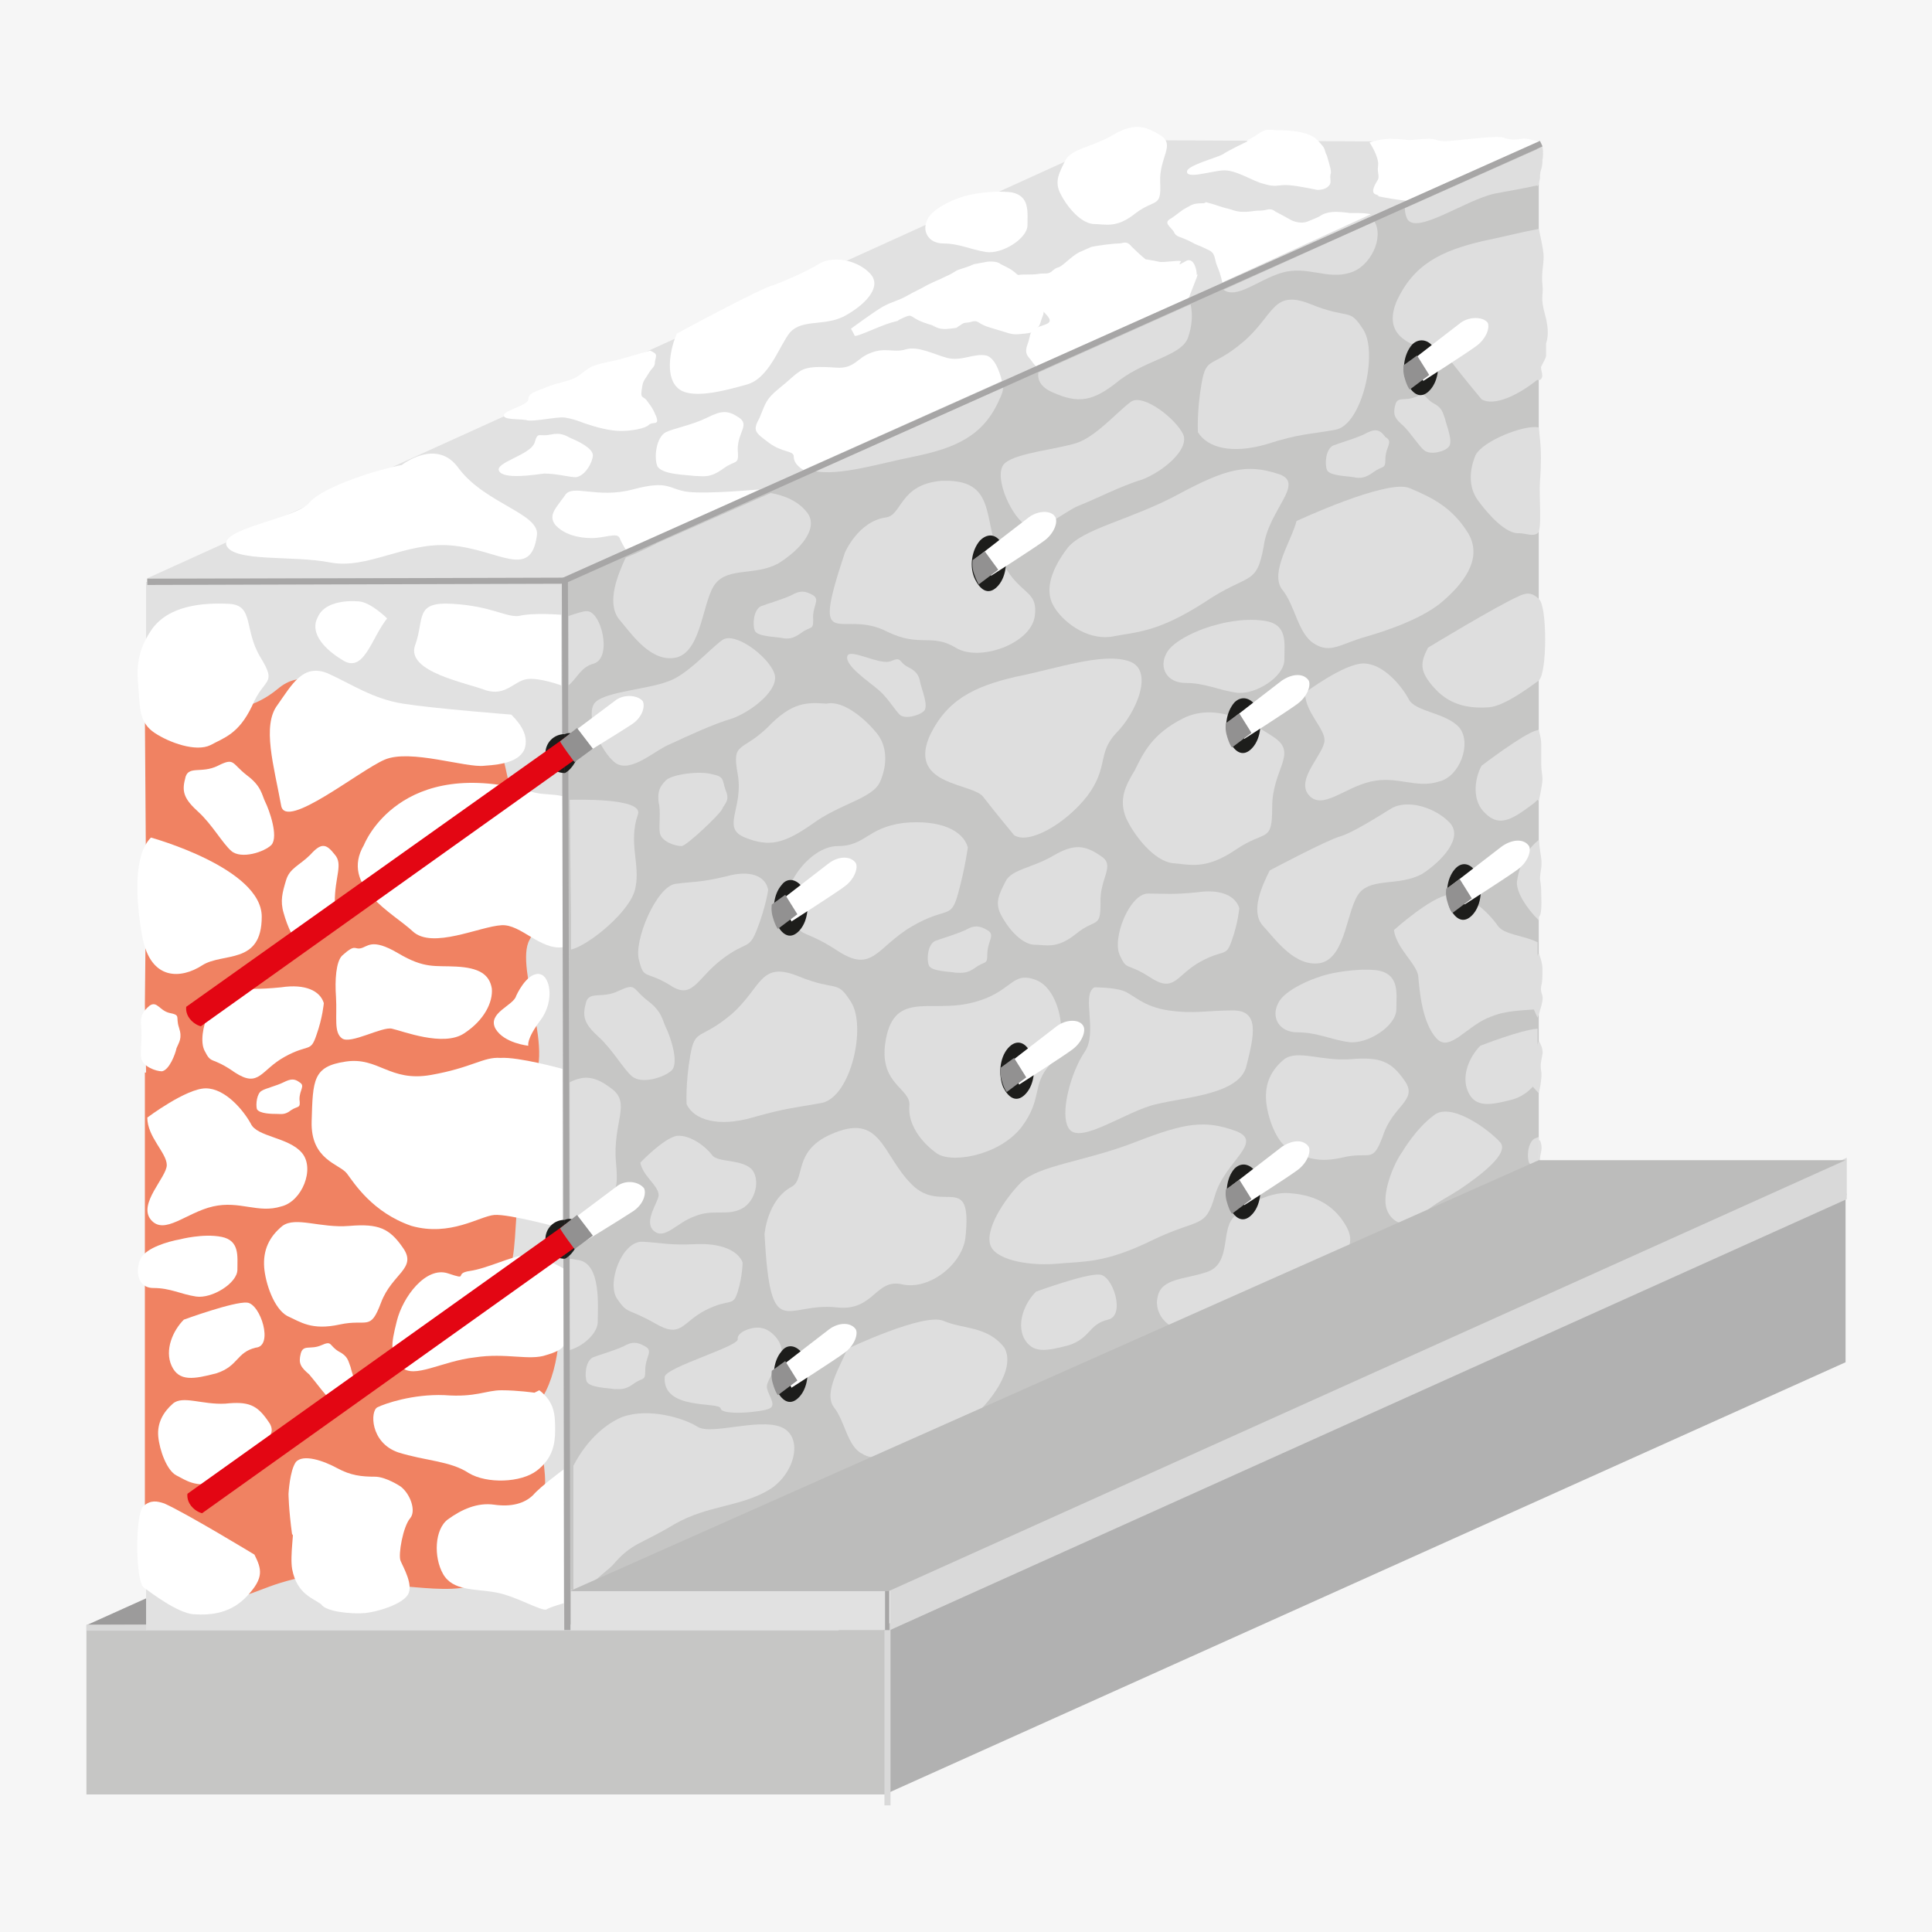 <?xml version="1.0" encoding="utf-8"?>
<!-- Generator: Adobe Illustrator 21.1.0, SVG Export Plug-In . SVG Version: 6.00 Build 0)  -->
<svg version="1.1" xmlns="http://www.w3.org/2000/svg" xmlns:xlink="http://www.w3.org/1999/xlink" x="0px" y="0px"
	 viewBox="0 0 158.7 158.7" style="enable-background:new 0 0 158.7 158.7;" xml:space="preserve">
<style type="text/css">
	.st0{fill:#F6F6F6;}
	.st1{fill:#9C9B9B;}
	.st2{fill:#E1E1E1;}
	.st3{fill:#C6C6C5;}
	.st4{fill:#B1B1B1;}
	.st5{fill:none;}
	.st6{fill:none;stroke:#D9D9D9;stroke-width:0.5;stroke-miterlimit:10;}
	.st7{fill:none;stroke:#C6C6C5;stroke-width:0.5;stroke-miterlimit:10;}
	.st8{fill:#F08262;}
	.st9{fill:#DEDEDE;}
	.st10{fill:#FFFFFF;}
	.st11{fill:none;stroke:#A7A6A6;stroke-width:0.5;stroke-miterlimit:10;}
	.st12{fill:none;stroke:#A7A6A6;stroke-width:0.501;stroke-miterlimit:10;}
	.st13{fill:#D9D9D9;}
	.st14{fill:#BCBCBB;}
	.st15{fill:#1D1D1B;}
	.st16{fill:#929191;}
	.st17{fill:#E30613;}
</style>
<g id="Ebene_2">
	<g id="HG">
		<polygon class="st0" points="158.7,158.7 0,158.7 0,0 158.7,0 		"/>
	</g>
</g>
<g id="Ebene_1">
	<g id="grundmauer">
		<path class="st1" d="M7.1,133.5c0,0,26-0.1,26.1-0.1l65.4-29.3l13.4-6.5H86.8L7.1,133.5z"/>
		<polygon class="st2" points="126.6,11.7 91.4,11.5 12.1,47.5 46.4,47.5 		"/>
		<path class="st3" d="M46.4,47.5H12.1v87h34.6l79.7-35.8V11.9L46.4,47.5z"/>
		<rect x="7.1" y="133.5" class="st3" width="65.8" height="13.9"/>
		<polygon class="st4" points="72.9,133.5 151.6,98 151.6,111.9 72.9,147.3 		"/>
		<line class="st5" x1="46.6" y1="133.4" x2="12.1" y2="133.5"/>
		<line class="st6" x1="72.9" y1="133.5" x2="72.9" y2="148.3"/>
		<line class="st7" x1="72.9" y1="133.7" x2="151.6" y2="97.9"/>
		<line class="st6" x1="68.9" y1="133.7" x2="7.1" y2="133.7"/>
		<line class="st5" x1="46.6" y1="133.4" x2="126.4" y2="97.7"/>
		<rect x="12" y="47.8" class="st2" width="34.6" height="86.1"/>
	</g>
	<g id="Ebene_8">
		<path class="st8" d="M44.6,114.7c1.4-2.3,1.9-7.1,0.5-9.4c-1-1.6-2.1-1.2-3-1.9c0.4-2.2,0.1-4.8,1-6.4c1.3-2.3,1.4-5.4,0.1-7.8
			c0.1,0,0.2-0.1,0.2-0.1c2.5-2-1.2-9.6,0.1-11.9c1.3-2.3,1.4-5.6,0-7.9c-1.4-2.3-1.7-5.6-2.5-8.3c-0.7-2.8-3.5-0.4-7.4-0.4
			s-7-7.2-10.8-4c-3.9,3.2-7.1,0.5-10.9,2.1L12,72.7l-0.1,9.8l0.1,5.6h-0.1v20.2v16.2c0,0,0.8,0,1.8,0l1.1,4c0,0,2.5,1.5,3.9,2.3
			c1.4,0.8,2.2-0.3,5.5-1.1c3.3-0.8,4.8,2.6,5.8,1.1c1.1-1.5,6.8,0.7,9.7-0.9c2.9-1.5,1.5-3.5,4-5.5C46.3,122.6,43.2,117,44.6,114.7
			z"/>
	</g>
	<g id="Mauerart">
		<path class="st9" d="M83.9,92.6c1.8-2.4,0.8-3.5,2.4-5.2c1.6-1.6,0.9-6.1-1.2-6.9c-2.1-0.8-1.9,1.1-5.4,1.9
			c-3.4,0.8-6.4-1.1-7,3.4c-0.4,3.3,2.1,3.6,2,5c-0.2,2.3,2.2,3.9,2.2,3.9C78,95.6,82,95,83.9,92.6z"/>
		<path class="st9" d="M77.3,39.5c-3.4,0.3-3.2,2.8-4.5,3c-2.3,0.3-3.4,2.9-3.4,2.9c-2.9,8.7-0.3,4.5,3.5,6.5
			c2.7,1.3,3.6,0.1,5.6,1.3c1.9,1.2,6.2-0.3,6.5-2.6c0.3-2.3-1.4-1.6-2.9-4.9C80.7,42.6,81.9,39.3,77.3,39.5z"/>
		<path class="st9" d="M68.8,107.4c3,0.3,3.1-2.4,5.3-1.9c2.2,0.5,4.9-1.6,5.2-3.8c0.6-5.6-1.9-1.9-4.4-4.4s-2.5-6-6.7-4.1
			c-3.1,1.4-2,3.7-3.2,4.3c-2,1.1-2.2,3.9-2.2,3.9C63.3,110.5,64.5,106.9,68.8,107.4z"/>
		<path class="st9" d="M124.6,72.5c0,0.8,0.7,2,1.8,3.1V69C124.8,70.2,124.6,72.5,124.6,72.5z"/>
		<path class="st9" d="M92.7,54.3c-2.2-0.7-5.8,0.6-9.3,1.3c-3.4,0.8-5.7,1.9-7.1,5c-1.6,4,3.7,3.7,4.5,4.9c1,1.3,2.5,3.1,2.5,3.1
			c1.2,0.8,4.2-0.9,6-3.2c1.8-2.4,0.8-3.5,2.4-5.2C93.3,58.6,94.9,55,92.7,54.3z"/>
		<path class="st9" d="M121.8,19.8c-3.4,0.8-5.7,1.9-7.1,5c-1.6,4,3.7,3.7,4.5,4.9c1,1.3,2.5,3.1,2.5,3.1c1,0.6,3-0.3,4.7-1.7V18.8
			C124.8,19.1,123.3,19.5,121.8,19.8z"/>
		<path class="st9" d="M75.1,37.5c3.4-0.7,5.7-1.7,7-4.7c0.2-0.4,0.3-0.7,0.3-1l-15.5,6.9C69,39.1,72.1,38.1,75.1,37.5z"/>
		<path class="st9" d="M74.9,76.1c2.9-1.7,3.2-0.5,3.8-2.7s0.8-3.8,0.8-3.8c-0.4-1.4-2.3-2.3-5.3-2c-3,0.4-3.1,1.9-5.4,1.9
			c-2.3,0-5,3.6-4,5.7c1.1,2,1.1,1,4,2.9S72,77.8,74.9,76.1z"/>
		<path class="st9" d="M94.5,80.3c2,1.3,2.1-0.2,4.1-1.3c2-1.1,2.1-0.3,2.6-1.8c0.5-1.4,0.6-2.6,0.6-2.6c-0.3-1-1.5-1.6-3.5-1.3
			c-2,0.2-2.5,0.1-4,0.1s-3,3.7-2.3,5.1C92.6,79.8,92.5,79,94.5,80.3z"/>
		<path class="st10" d="M19.3,88.1c2,1.3,2.1-0.2,4.1-1.3c2-1.1,2.1-0.3,2.6-1.8c0.5-1.4,0.6-2.6,0.6-2.6c-0.3-1-1.5-1.6-3.5-1.3
			c-2,0.2-2.5,0.1-4,0.1c-1.5,0-3,3.7-2.3,5.1C17.4,87.5,17.3,86.7,19.3,88.1z"/>
		<path class="st9" d="M58,107.6c2-1,2.2-0.2,2.6-1.5c0.4-1.3,0.4-2.4,0.4-2.4c-0.4-1-1.8-1.6-3.9-1.5c-2.1,0.1-2.6-0.1-4.3-0.2
			s-3,3.4-2.1,4.7c0.9,1.3,0.8,0.7,3.1,2C56,110,56,108.6,58,107.6z"/>
		<path class="st9" d="M55,80.9c1.9,1.3,2.2-0.5,4.3-2.1c2.1-1.6,2.2-0.7,2.9-2.5c0.7-1.8,0.9-3.2,0.9-3.2c-0.2-1.1-1.4-1.7-3.5-1.1
			c-2.1,0.5-2.6,0.4-4.1,0.6c-1.6,0.2-3.5,4.8-3,6.3C52.9,80.5,53,79.7,55,80.9z"/>
		<path class="st9" d="M69.9,82.3c-1.2-1.9-1.1-0.8-4.3-2.1c-3.2-1.3-3,0.9-5.5,3.1c-2.6,2.2-3,1.1-3.4,3.4c-0.4,2.3-0.3,4-0.3,4
			c0.6,1.3,2.6,1.9,5.4,1.1s3.5-0.8,5.7-1.2C69.9,90.1,71.2,84.3,69.9,82.3z"/>
		<path class="st9" d="M104,36.5c2.8-0.9,3.5-0.8,5.7-1.2c2.2-0.4,3.5-6.3,2.3-8.2s-1.1-0.8-4.3-2.1c-3.2-1.3-3,0.9-5.6,3.1
			c-2.6,2.2-3,1.1-3.4,3.4c-0.4,2.3-0.3,4-0.3,4C99.2,36.8,101.2,37.3,104,36.5z"/>
		<path class="st9" d="M63,59.8c-2.1,2-2.9,1.1-2.4,3.8c0.5,2.8-1.4,4.4,0.6,5.2c2,0.8,3.2,0.5,5.5-1.1c2.3-1.7,5-2.1,5.6-3.5
			c0.6-1.4,0.6-2.9-0.3-4c-0.9-1.1-2.7-2.7-4.1-2.4C66.3,57.7,65.1,57.6,63,59.8z"/>
		<path class="st9" d="M126.3,35.1c-1.1-0.2-4.5,1.1-5.1,2.3c-0.5,1.2-0.6,2.6,0.2,3.7c0.8,1.1,2.3,2.8,3.4,2.7c0.5,0,1.1,0.3,1.5,0
			c0.4-0.3,0.1-3,0.2-4.3c0.1-1.2,0.1-2.6,0-3.4C126.4,35,126.4,35.1,126.3,35.1z"/>
		<path class="st9" d="M115.4,88.8c-1.1-1.6-2-2-4.4-1.8s-4.4-0.8-5.5,0c-1.1,0.9-1.6,2-1.5,3.4c0.1,1.3,0.8,3.4,1.9,4
			c1.1,0.5,2,1.2,4.3,0.7c2.4-0.6,2.5,0.6,3.4-1.8C114.4,90.8,116.5,90.4,115.4,88.8z"/>
		<path class="st10" d="M22,116.7c-0.9-1.3-1.6-1.6-3.5-1.4c-1.9,0.1-3.5-0.7-4.3,0c-0.8,0.7-1.3,1.6-1.2,2.7
			c0.1,1.1,0.7,2.8,1.5,3.2s1.5,1,3.4,0.6s1.9,0.5,2.7-1.4C21.4,118.3,23,118,22,116.7z"/>
		<path class="st10" d="M33.1,102.5c-1.1-1.6-2-2-4.4-1.8s-4.4-0.8-5.5,0c-1.1,0.9-1.6,2-1.5,3.4c0.1,1.3,0.8,3.4,1.9,4
			c1.1,0.5,2,1.2,4.3,0.7s2.5,0.6,3.4-1.8C32.2,104.6,34.3,104.2,33.1,102.5z"/>
		<path class="st9" d="M86.4,32.2c2.2,1,3.4,0.8,5.6-1c2.3-1.7,5.1-2,5.6-3.5c0.3-0.9,0.4-1.8,0.2-2.7l-12.5,5.6
			C85.2,31.2,85.5,31.8,86.4,32.2z"/>
		<path class="st9" d="M104.9,38.9c-2.5-0.8-4.2-0.4-8.1,1.7c-3.9,2.1-7.8,2.8-9.1,4.4c-1.3,1.7-1.9,3.4-1.2,4.7
			c0.7,1.3,2.7,2.9,4.8,2.6c2-0.4,3.7-0.3,7.6-2.8c3.7-2.5,4.3-1.3,4.9-4.6C104.2,41.8,107.4,39.6,104.9,38.9z"/>
		<path class="st9" d="M99.8,98.2c0.8-2.8,4.1-4.4,1.7-5.3c-2.5-0.9-4.1-0.7-8.2,0.9c-4.1,1.6-7.9,1.9-9.4,3.3
			c-1.4,1.4-3.1,4-2.5,5.3c0.6,1.2,3.4,1.6,5.5,1.4c2.1-0.2,3.8,0,7.7-1.9C98.5,100,99,101,99.8,98.2z"/>
		<path class="st9" d="M104.5,66.3c0-3.1,2.1-4.4,0.2-5.7c-1.9-1.3-4.9-2.9-7.5-1.6s-3.3,2.9-4,4.3c-0.8,1.3-1.3,2.4-0.7,3.9
			c0.7,1.5,2.3,3.5,3.8,3.7c1.4,0.1,2.7,0.6,5.2-1.1S104.5,69.3,104.5,66.3z"/>
		<path class="st9" d="M81.1,76.4c-0.7-0.4-1.1-0.4-1.8,0c-0.9,0.4-2,0.7-2.5,0.9c-0.6,0.3-0.7,1.5-0.5,2c0.2,0.5,1.7,0.5,2.2,0.6
			c0.5,0,0.9,0.1,1.6-0.4c0.8-0.6,1-0.2,1-1.1C81.1,77.3,81.8,76.8,81.1,76.4z"/>
		<path class="st10" d="M60.7,34.3c-0.9-0.6-1.4-0.6-2.6,0s-2.8,0.9-3.4,1.2c-0.8,0.4-1,2.1-0.7,2.8c0.4,0.7,2.4,0.7,3.1,0.8
			c0.7,0,1.2,0.2,2.3-0.6c1.1-0.8,1.3-0.2,1.2-1.6C60.6,35.5,61.6,34.9,60.7,34.3z"/>
		<path class="st10" d="M12.3,82.6c-0.6,0.5-0.8,0.9-0.7,1.7c0.1,1-0.1,2.1,0,2.6c0.1,0.7,1.2,1.1,1.7,1.1c0.6-0.1,1.1-1.4,1.2-1.9
			c0.2-0.5,0.5-0.8,0.2-1.7c-0.3-0.9,0.2-1-0.8-1.2C13.1,83,12.9,82.2,12.3,82.6z"/>
		<path class="st9" d="M53,110.6c-0.7-0.4-1.1-0.4-1.8,0c-0.9,0.4-2,0.7-2.5,0.9c-0.6,0.3-0.7,1.5-0.5,2c0.3,0.5,1.7,0.5,2.2,0.6
			c0.5,0,0.9,0.1,1.6-0.4c0.8-0.6,1-0.2,1-1.1C53,111.4,53.7,111,53,110.6z"/>
		<path class="st9" d="M112,35.7c-0.9,0.4-2,0.7-2.5,0.9c-0.6,0.3-0.7,1.5-0.5,2c0.2,0.5,1.7,0.5,2.2,0.6c0.5,0.1,0.9,0.1,1.6-0.4
			c0.8-0.6,1-0.2,1-1.1c0-1,0.7-1.4,0-1.8C113.3,35.2,112.9,35.2,112,35.7z"/>
		<path class="st10" d="M23.3,88.9c-0.6,0.3-1.5,0.5-1.8,0.7c-0.4,0.2-0.5,1.1-0.4,1.5c0.2,0.4,1.3,0.4,1.6,0.4
			c0.4,0,0.7,0.1,1.2-0.3c0.6-0.4,0.8-0.1,0.7-0.9c0-0.8,0.5-1.1,0-1.4C24.2,88.6,23.9,88.6,23.3,88.9z"/>
		<path class="st9" d="M66.8,48.9c-0.7-0.4-1.1-0.4-1.8,0c-0.9,0.4-2,0.7-2.5,0.9c-0.6,0.3-0.7,1.5-0.5,2s1.7,0.5,2.2,0.6
			c0.5,0.1,0.9,0.1,1.6-0.4c0.8-0.6,1-0.2,1-1.1C66.7,49.8,67.4,49.3,66.8,48.9z"/>
		<path class="st9" d="M126.1,93.5c-0.6,0.3-0.7,1.5-0.5,2c0.1,0.2,0.4,0.3,0.8,0.4v-2.5C126.3,93.4,126.2,93.5,126.1,93.5z"/>
		<path class="st9" d="M75.9,58.4c0.4-0.4-0.2-1.8-0.3-2.3s-0.2-0.9-1-1.3s-0.5-0.9-1.4-0.5s-3.4-1.1-3.6-0.4
			c-0.2,0.8,1.8,2.1,2.6,2.8c0.7,0.6,1.3,1.6,1.7,2C74.3,59.1,75.5,58.8,75.9,58.4z"/>
		<path class="st10" d="M48.7,37.4c0-0.6-1.3-1.2-1.8-1.4c-0.4-0.2-0.8-0.5-1.7-0.3c-1,0.2-1-0.3-1.3,0.7c-0.4,1-3.3,1.6-2.9,2.3
			c0.4,0.7,2.9,0.3,3.7,0.2c1,0,2.1,0.3,2.6,0.3C48.1,39.1,48.7,37.9,48.7,37.4z"/>
		<path class="st9" d="M54.2,68.4c0.1,0.7,1.2,1.1,1.8,1.1c0.5-0.1,3.1-2.6,3.3-3c0.2-0.5,0.7-0.7,0.3-1.6c-0.3-0.9-0.1-1.1-1.1-1.3
			c-1-0.3-3.3,0-3.8,0.5s-0.7,0.9-0.6,1.8C54.3,66.6,54.1,67.9,54.2,68.4z"/>
		<path class="st9" d="M50.8,81.4c-1.4,0.7-2.5-0.1-2.7,1.1c-0.3,1.1,0,1.7,1.1,2.7s2,2.6,2.7,3.2c0.8,0.7,2.7,0.1,3.3-0.5
			c0.6-0.7-0.2-2.9-0.5-3.5s-0.3-1.3-1.5-2.2C51.9,81.2,52.3,80.7,50.8,81.4z"/>
		<path class="st10" d="M17.9,62.9c-1.4,0.7-2.5-0.1-2.7,1.1c-0.3,1.1,0,1.7,1.1,2.7s2,2.6,2.7,3.2c0.8,0.7,2.7,0.1,3.3-0.5
			c0.6-0.7-0.2-2.9-0.5-3.5s-0.3-1.3-1.5-2.2C19,62.7,19.3,62.2,17.9,62.9z"/>
		<path class="st9" d="M117,37c0.5,0.4,1.7,0.1,2-0.3c0.4-0.4-0.2-1.8-0.3-2.3c-0.2-0.5-0.2-0.9-1-1.3c-0.8-0.5-0.5-0.9-1.4-0.5
			c-1,0.4-1.5-0.1-1.7,0.7s0,1.1,0.7,1.7C115.9,35.6,116.6,36.7,117,37z"/>
		<path class="st10" d="M27.1,114.9c0.5,0.4,1.7,0.1,2-0.3c0.4-0.4-0.2-1.8-0.3-2.3c-0.2-0.5-0.2-0.9-1-1.3
			c-0.8-0.5-0.5-0.9-1.4-0.5s-1.5-0.1-1.7,0.7c-0.2,0.8,0,1.1,0.7,1.7C26,113.6,26.7,114.6,27.1,114.9z"/>
		<path class="st9" d="M90.4,74.2c-0.1-2.1,1.3-3.1,0-3.9c-1.3-0.9-2.2-1-3.9,0c-1.7,1-3.4,1.1-3.9,2.1c-0.5,1-0.9,1.7-0.4,2.7
			c0.5,1,1.6,2.4,2.7,2.5c1,0,1.9,0.4,3.5-0.9S90.4,76.3,90.4,74.2z"/>
		<path class="st10" d="M95.3,15c-0.1-2.1,1.3-3.1,0-3.9s-2.2-1-3.9,0c-1.7,1-3.4,1.1-3.9,2.1c-0.5,1-0.9,1.7-0.4,2.7
			c0.5,1,1.6,2.4,2.7,2.5c1,0,1.9,0.4,3.5-0.9C94.9,16.3,95.4,17.1,95.3,15z"/>
		<path class="st10" d="M27.5,74.1c0-2.1,0.7-3.1,0-3.9c-0.7-0.9-1.1-1-2,0c-0.9,0.9-1.7,1.1-2,2.1c-0.3,1-0.5,1.7-0.2,2.7
			c0.3,1.1,0.9,2.4,1.3,2.5c0.5,0,1,0.4,1.8-0.9S27.5,76.3,27.5,74.1z"/>
		<path class="st9" d="M100,51.3c-1.3,0.3-3.7,1.3-4.2,2.4c-0.6,1.1,0,2.4,1.6,2.4s2.7,0.6,4.2,0.8c1.5,0.2,3.9-1.3,3.9-2.7
			s0.3-2.9-1.6-3.2S100,51.3,100,51.3z"/>
		<path class="st9" d="M117.8,91.6c-1.5,1.1-2.6,3-2.6,3c-0.8,1.1-1.7,3.5-1.3,4.7s1.7,1.7,2.8,0.6c1.1-1.1,2.2-1.5,3.5-2.4
			c1.3-0.9,3.9-2.8,3-3.7C122.3,92.8,119.2,90.5,117.8,91.6z"/>
		<path class="st9" d="M109.2,80c-1.3,0.3-3.7,1.3-4.2,2.4c-0.6,1.1,0,2.4,1.6,2.4s2.7,0.6,4.2,0.8c1.5,0.2,3.9-1.3,3.9-2.7
			c0-1.3,0.3-2.9-1.6-3.2C111.3,79.5,109.2,80,109.2,80z"/>
		<path class="st10" d="M14.8,101.8c-1.1,0.2-2.7,0.7-3.2,1.5c-0.5,0.9-0.4,2.5,1,2.5s2.2,0.5,3.5,0.7c1.3,0.2,3.4-1.1,3.4-2.2
			c0-1.1,0.2-2.4-1.3-2.7C16.7,101.3,14.8,101.8,14.8,101.8z"/>
		<path class="st10" d="M79.7,16c-1.1,0.2-3.1,1.1-3.5,2c-0.5,0.9,0,2,1.3,2s2.2,0.5,3.5,0.7c1.3,0.2,3.4-1.1,3.4-2.2
			c0-1.1,0.2-2.4-1.3-2.7C81.4,15.6,79.7,16,79.7,16z"/>
		<path class="st9" d="M119.1,67.6c-1.1-1.2-3.4-2-4.8-1.2c-1.3,0.8-3.2,2-4.2,2.3c-1.1,0.3-5.8,2.8-5.8,2.8
			c-0.6,1.2-1.6,3.3-0.6,4.5c1.1,1.2,2.7,3.5,4.8,3.1c2.1-0.5,2.1-4.5,3.2-5.8c1.1-1.2,3.2-0.5,5.1-1.5
			C118.5,70.7,120.2,68.8,119.1,67.6z"/>
		<path class="st10" d="M71.5,22.5c-1-1.1-2.9-1.5-4.1-0.9c-1.1,0.7-3,1.5-3.8,1.8c-1,0.2-8,4-8,4c-0.5,1.1-1,3.4,0,4.4
			c1,1.1,3.9,0.3,5.7-0.2c1.9-0.5,2.7-3.2,3.6-4.3c1-1.1,2.8-0.5,4.4-1.3C71,25.1,72.5,23.6,71.5,22.5z"/>
		<path class="st9" d="M50.8,50.8c1.1,1.3,2.7,3.7,4.8,3.2c2.1-0.6,2.1-4.8,3.2-6.1c1.1-1.3,3.2-0.6,5.1-1.6
			c1.8-1.1,3.4-2.9,2.4-4.2c-0.7-0.9-1.8-1.4-3-1.6L54,44.6c-1.3,0.7-2.6,1.2-2.6,1.2C50.8,47.1,49.8,49.4,50.8,50.8z"/>
		<path class="st9" d="M95,90.7c2.4-0.6,6.9-0.8,7.4-3.2c0.6-2.4,1.1-4.5-1.1-4.5s-3.2,0.3-5.3,0s-2.9-1.3-3.7-1.6
			c-0.8-0.3-2.4-0.3-2.4-0.3c-1.1,0.6,0.3,3.7-0.8,5.3c-1.1,1.6-2.1,5.1-1.3,6.3C88.7,94.1,92.6,91.2,95,90.7z"/>
		<path class="st9" d="M115.4,17.1c0,0.4,0.1,0.7,0.2,0.9c0.8,1.3,4.8-1.6,7.2-2.1c1-0.2,2.3-0.4,3.6-0.7v-3L115.4,17.1z"/>
		<path class="st9" d="M119.9,59.8c-1.1-1.3-3.7-1.3-4.2-2.4c-0.6-1.1-2.1-2.9-3.7-2.9s-4.8,2.4-4.8,2.4c0,1.6,1.6,2.9,1.6,3.9
			c0,1.1-2.4,3.2-1.3,4.5c1.1,1.3,2.9-0.6,5.1-1.1c2.2-0.5,3.7,0.6,5.6,0C119.9,63.8,120.9,61.1,119.9,59.8z"/>
		<path class="st10" d="M24.8,94.7c-1.1-1.3-3.7-1.3-4.2-2.4c-0.6-1.1-2.1-2.9-3.7-2.9c-1.6,0-4.8,2.4-4.8,2.4
			c0,1.6,1.6,2.9,1.6,3.9s-2.4,3.2-1.3,4.5c1.1,1.3,2.9-0.6,5.1-1.1c2.2-0.5,3.7,0.6,5.6,0C24.8,98.7,25.9,96,24.8,94.7z"/>
		<path class="st9" d="M123,76c-0.7-1-2.4-2.7-4-2.5c-1.5,0.2-4.5,2.9-4.5,2.9c0.2,1.5,1.9,2.8,2,3.8c0.1,1.1,0.3,3.8,1.5,5.1
			c1.1,1.2,2.5-1.1,4.5-1.8c1.2-0.5,2.6-0.5,3.8-0.6v-5.5C125.1,76.8,123.5,76.8,123,76z"/>
		<path class="st9" d="M53.7,101.1c0.9,0.8,1.9-0.7,3.4-1.2c1.4-0.6,2.6,0,3.8-0.6c1.2-0.6,1.6-2.5,0.8-3.3
			c-0.9-0.8-2.7-0.5-3.2-1.1c-0.5-0.7-1.8-1.7-2.9-1.6c-1.1,0.2-3,2.2-3,2.2c0.2,1.1,1.4,1.8,1.5,2.6
			C54.2,98.6,52.8,100.3,53.7,101.1z"/>
		<path class="st9" d="M105.3,22.4c2.1-0.6,3.7,0.6,5.6,0c1.7-0.5,2.8-2.9,2-4.2l-12.4,5.6C101.6,24.6,103.3,23,105.3,22.4z"/>
		<path class="st9" d="M105.3,48.4c1.1,1.3,1.3,3.7,2.7,4.5c1.3,0.8,2.1,0,4.2-0.6c2.1-0.6,4.8-1.6,6.3-2.9s3.4-3.4,2.1-5.6
			c-1.3-2.1-2.9-2.9-4.8-3.7c-1.8-0.8-9.3,2.7-9.3,2.7C106.1,44.4,104.3,47,105.3,48.4z"/>
		<path class="st9" d="M77.5,108.5c-1.6-0.7-7.9,2.3-7.9,2.3c-0.5,1.3-2,3.6-1.1,4.8c0.9,1.1,1.1,3.2,2.3,3.8c1.1,0.7,1.8,0,3.6-0.5
			c1.8-0.5,4.1-1.3,5.5-2.5c1.3-1.1,3.6-3.9,2.6-5.7C81.1,108.9,79.1,109.2,77.5,108.5z"/>
		<path class="st9" d="M124.7,49c-1.8,0.8-7.4,4.2-7.4,4.2c-0.6,1.2-0.8,1.9,0.6,3.4c1.3,1.4,2.9,1.6,4.4,1.5
			c1.3-0.1,3.4-1.7,4.1-2.2c0.7-0.6,0.7-6.2,0-6.7C125.8,48.6,125.3,48.7,124.7,49z"/>
		<path class="st10" d="M13.5,123.5c1.8,0.8,7.4,4.2,7.4,4.2c0.6,1.2,0.8,1.9-0.6,3.4c-1.3,1.4-2.9,1.6-4.4,1.5
			c-1.3-0.1-3.4-1.7-4.1-2.2c-0.7-0.6-0.7-6.2,0-6.7C12.4,123.2,12.9,123.3,13.5,123.5z"/>
		<path class="st10" d="M43.9,65.1c-11.1-3.2-14,4.3-14,4.3c-2,3.4,2.4,5.6,4,7.1c1.6,1.5,5.5-0.4,7.3-0.5c1.6-0.1,3.2,2.1,5.1,1.8
			l-0.1-12.4C45.4,65.2,44.7,65.3,43.9,65.1z"/>
		<path class="st9" d="M105.8,98c-1.5-0.1-4,1.1-4.7,2.3c-0.7,1.2-0.1,3.6-2,4.2c-1.8,0.6-3.7,0.5-4,2c-0.4,1.5,1.1,3.1,2.7,2.6
			c1.5-0.6,2.8-1.7,4.7-2.3c1.9-0.6,7.8-3.4,7.8-3.4c0.7-1.2,1-1.8-0.2-3.4C108.9,98.5,107.3,98.1,105.8,98z"/>
		<path class="st9" d="M126.2,60c-1.1,0.3-4.5,2.9-4.5,2.9c-0.6,1.1-0.8,2.9,0.3,3.9c1.1,1.1,2.1,0.6,3.7-0.6
			c0.3-0.2,0.5-0.4,0.7-0.6v-5.7C126.3,60,126.3,60,126.2,60z"/>
		<path class="st9" d="M90.3,104.7c-1.1-0.1-5.2,1.4-5.2,1.4c-0.9,0.9-1.6,2.5-1,3.8c0.7,1.3,1.8,1.1,3.7,0.6
			c1.8-0.6,1.6-1.7,3.2-2.1C92.5,108.1,91.4,104.7,90.3,104.7z"/>
		<path class="st10" d="M20.3,107c-1.1-0.1-5.2,1.4-5.2,1.4c-0.9,0.9-1.6,2.5-1,3.8s1.8,1.1,3.7,0.6c1.8-0.6,1.6-1.7,3.2-2.1
			C22.5,110.6,21.4,107.1,20.3,107z"/>
		<path class="st9" d="M121.6,85.9c-0.9,0.9-1.6,2.5-1,3.8s1.8,1.1,3.7,0.6c1.2-0.4,1.5-1,2-1.4v-4.4
			C124.9,84.6,121.6,85.9,121.6,85.9z"/>
		<path class="st9" d="M92.9,33c-1.1,0.8-2.9,2.9-4.5,3.4s-4.8,0.8-5.8,1.6c-1.1,0.8,0.3,4.2,1.6,5.1c1.3,0.8,3.2-1.1,4.5-1.6
			s3.4-1.6,5.1-2.1c1.6-0.6,3.9-2.4,3.4-3.7C96.6,34.4,93.9,32.3,92.9,33z"/>
		<path class="st9" d="M59.3,52.6c-1.1,0.8-2.9,2.9-4.5,3.4c-1.6,0.6-4.8,0.8-5.8,1.6c-1.1,0.8,0.3,4.2,1.6,5.1
			c1.3,0.8,3.2-1.1,4.5-1.6c1.3-0.6,3.4-1.6,5.1-2.1c1.6-0.6,3.9-2.4,3.4-3.7C63.1,53.9,60.3,51.8,59.3,52.6z"/>
		<path class="st9" d="M62.6,109.1c-0.7-0.2-2.1,0.3-2,0.9c0.1,0.6-5.9,2.3-6,3.1c-0.2,2.8,4.5,2,4.6,2.6c0.1,0.6,3.4,0.3,4,0
			c0.7-0.3-0.3-1.3-0.2-1.9c0.1-0.6,1.1-1.9,1.2-2.7C64.3,110.2,63.3,109.2,62.6,109.1z"/>
		<path class="st9" d="M48.4,99.5c1.8-2,2.5-0.7,2.2-4c-0.3-3.3,1.3-4.9-0.4-6.1c-1.3-1-2.2-1.1-3.4-0.5v11.9
			C47.3,100.5,47.8,100.2,48.4,99.5z"/>
		<path class="st9" d="M49.1,108.6c0-1.3,0.3-4.8-1.6-5.1c-0.2,0-0.4-0.1-0.7-0.1v7.5C48.1,110.5,49.1,109.4,49.1,108.6z"/>
		<path class="st9" d="M64.1,117.2c-1.9-0.7-5.7,0.7-6.8,0c-1.1-0.7-4-1.6-6.2-0.8c-1.2,0.5-2.8,1.7-4,4v11.3c0.6-1,2.9-2.8,3.2-3.1
			c1.6-1.9,2.3-1.7,5.1-3.4c2.8-1.6,5.5-1.4,7.9-2.9C65.4,120.9,66,117.9,64.1,117.2z"/>
		<path class="st9" d="M52.2,72.9c0.4-1.9-0.6-3.7,0.2-6c0.5-1.4-5.3-1.2-5.6-1.2l0.1,9.6v2.7C48.3,77.7,51.9,74.8,52.2,72.9z
			 M46.8,65.6L46.8,65.6L46.8,65.6z"/>
		<path class="st9" d="M48.8,54.5c1.5-0.5,0.6-4.3-0.6-4.3c-0.3,0-0.9,0.2-1.5,0.4v5.7C47.5,55.6,47.7,54.8,48.8,54.5z"/>
		<path class="st10" d="M46.1,50.5v5.8c0,0-1.9-0.7-2.9-0.5s-1.7,1.4-3.3,0.9c-1.5-0.6-6.6-1.5-5.8-3.7c0.8-2.2-0.1-3.6,3.1-3.4
			c3.2,0.2,4.3,1.1,5.4,1C43.8,50.3,46.1,50.5,46.1,50.5z"/>
		<path class="st10" d="M42,58.7c0.9,0.9,1.4,1.8,1.1,2.8c-0.4,1-1.7,1.3-3.3,1.4c-1.5,0.2-6.1-1.4-8.2-0.5s-8.1,5.8-8.5,3.8
			c-0.6-3.3-1.6-6.6-0.3-8.3c1.2-1.7,2.1-3.4,4.1-2.6c2,0.9,3.7,2.1,6.2,2.5C35.6,58.2,42,58.7,42,58.7z"/>
		<path class="st10" d="M31.8,50.8c-1.3,1.6-1.9,4.6-3.7,3.4c-1.8-1.1-2.6-2.4-2-3.5c0.5-1.2,2.2-1.4,3.4-1.3
			C30.5,49.5,31.8,50.8,31.8,50.8z"/>
		<path class="st10" d="M46.2,87.8v13.1c0,0-4.4-1.2-5.6-1.1c-1.2,0.1-3.6,1.8-6.8,0.9c-3.2-1.1-4.7-3.5-5.3-4.3
			c-0.6-0.8-3-1.1-2.9-4.3c0.1-3.4,0.1-4.5,2.8-4.9s3.6,1.7,7,1.1s4.3-1.5,5.7-1.4C42.6,86.8,46.2,87.8,46.2,87.8z"/>
		<path class="st10" d="M28.1,78.5c-0.5,0.5-0.6,2-0.5,3.4c0.1,1.7-0.2,2.9,0.5,3.4c0.7,0.5,3.3-1,4.1-0.8c0.9,0.2,4.2,1.5,5.9,0.4
			c1.7-1.1,2.4-2.6,2.3-3.7c-0.2-1.2-1.1-1.7-2.9-1.8c-1.8-0.1-2.6,0.2-4.8-1.1s-2.5-0.5-3.1-0.4C29.1,78,29.2,77.5,28.1,78.5z"/>
		<path class="st10" d="M42.4,81.8c-0.2,0.8-2.4,1.4-1.7,2.7c0.7,1.2,2.7,1.4,2.7,1.4s-0.2-0.5,1-2.1s0.8-3.8-0.2-3.8
			S42.4,81.8,42.4,81.8z"/>
		<path class="st10" d="M46.3,104.2v6.3c0,0,0,0.4-1.4,0.8c-1.4,0.5-3.3-0.2-5.9,0.2c-2.7,0.3-5,1.8-6,0.8c-1-1.1-0.9-1.8-0.4-3.8
			c0.5-2,2.4-4.5,4.2-3.9c1.8,0.6,0.4,0,1.8-0.2c1.4-0.2,3.4-1.2,4.5-1.3C44,102.9,46.3,104.2,46.3,104.2z"/>
		<path class="st10" d="M12.4,68.8c-1.4,1.4-1.3,4.9-0.7,8.2c0.7,3.6,3.2,3.4,4.9,2.3c1.7-1.1,4.9,0,4.9-4S12.4,68.8,12.4,68.8z"/>
		<path class="st10" d="M44.3,114.2c1.3,1,1.3,2.1,1.3,3.3c0,1.1-0.2,2.3-1.5,3.3c-1.3,1-4.1,1.1-5.6,0.2c-1.5-1-3.6-1-5.8-1.7
			c-2.3-0.8-2.3-3.4-1.7-3.7c0.6-0.3,2.9-1.1,5.5-1c2.6,0.2,3.4-0.4,4.7-0.4c1.3,0,2.7,0.2,2.7,0.2"/>
		<path class="st10" d="M46.3,120.7v11c0,0-1.1,0.3-1.4,0.5c-0.4,0.2-2.5-1.1-4.2-1.4c-1.7-0.3-3.5-0.1-4.3-1.5
			c-0.8-1.4-0.7-3.7,0.4-4.5c1.1-0.8,2.4-1.4,3.8-1.2c1.4,0.2,2.5-0.1,3.2-0.8C44.4,122.1,46.3,120.7,46.3,120.7z"/>
		<path class="st10" d="M32.9,122.1c0.8,0.6,1.3,2,0.8,2.6c-0.6,0.7-1,3-0.8,3.5s1.1,2,0.6,2.8c-0.5,0.8-2.5,1.4-3.5,1.5
			c-1.1,0.1-3.2-0.1-3.6-0.7c-0.6-0.5-2-0.8-2.4-2.9c-0.2-1.1,0.2-3.3,0-2.8c-0.3-2.2-0.3-3.4-0.3-3.4s0.1-1.9,0.6-2.6
			c0.6-0.7,2.3-0.1,3.4,0.5c1.1,0.6,2,0.7,3.1,0.7C31.7,121.3,32.9,122.1,32.9,122.1z"/>
		<path class="st10" d="M62.4,40.2c0,0-4.3,0.4-5.9,0.2c-1.6-0.2-1.5-1-4.5-0.2s-5-0.5-5.6,0.5c-0.7,1-1.4,1.6-0.8,2.4
			c0.7,0.8,1.9,1.1,3,1.1c1.1,0,2.1-0.5,2.3,0s0.6,1.1,0.6,1.1L62.4,40.2z"/>
		<path class="st10" d="M33,38.2c-1.7,0.3-6.4,1.7-7.6,3.1c-1.1,1.3-7.3,2.1-6.8,3.5c0.6,1.4,5.5,0.8,8.5,1.4
			c3.1,0.6,6.2-1.7,9.9-1.4c3.9,0.3,6.6,2.9,7.1-0.8c0.3-1.8-4.2-2.6-6.4-5.5C35.9,35.9,33,38.2,33,38.2z"/>
		<path class="st9" d="M126.4,18.8c0,0,0.4,1.7,0.4,2.3c0,0.6-0.2,1.4-0.1,2.3c0.1,1-0.2,0.9,0.2,2.4c0.4,1.4,0.2,2.1,0.1,2.4
			c0,0.3,0,0.8,0,1s-0.3,0.7-0.4,0.9c-0.1,0.2,0.3,0.9-0.1,1.1c-0.4,0.2-2.8-1.3-2.8-1.3s-0.4-2.5-0.5-2.9
			C123.1,26.5,126.4,18.8,126.4,18.8z"/>
		<path class="st9" d="M126.4,12.2c0,0-0.5,0.2-0.2-0.2c0.6-1,0.6,0.9,0.5,1.1c0,0.2,0,0.5-0.1,0.8c-0.1,0.3-0.1,0.5-0.1,0.7
			c0,0.2-0.2,0.7-0.2,0.7l-0.4-0.4c0,0,0-0.3,0.1-0.8S126.4,12.2,126.4,12.2z"/>
		<path class="st9" d="M126.4,60c0,0,0.2,0.6,0.2,1.1s0,1.2,0,1.7c0,0.5,0.1,0.8,0.1,1.2c0,0.5-0.3,1.8-0.3,1.8l-0.9-0.9L126.4,60z"
			/>
		<path class="st9" d="M126.4,69c0,0,0.1,0.9,0.2,1.5c0.1,0.7-0.1,1.1-0.1,1.7c0.1,0.6,0.1,0.9,0.1,1.2s0.1,1.8-0.2,1.9
			s-0.5-1.8-0.5-1.8l-0.2-1.6L126.4,69z"/>
		<path class="st9" d="M126.4,78.3c0,0,0.3,0.7,0.3,1.3c0,0.7,0,1-0.1,1.4c-0.1,0.6,0.2,0.7,0.1,1.2c-0.1,0.6-0.4,1.4-0.4,1.4
			s-1.2-2.6-1.2-2.9C125,80.6,126.4,78.3,126.4,78.3z"/>
		<path class="st9" d="M126.4,85.5c0,0,0.4,0.6,0.3,1.1c-0.1,0.6-0.2,0.8-0.1,1.4c0.1,0.6-0.2,1.8-0.2,1.8s-0.7-0.7-0.7-0.9
			c0-0.2,0.2-2.4,0.3-2.6C126.1,86.3,126.4,85.5,126.4,85.5z"/>
		<path class="st9" d="M126.4,93.7c0,0,0.1-0.2,0.2,0.3c0.1,0.5-0.1,0.8-0.1,1.2c0,0.4-0.1,0.8-0.1,0.8L126.4,93.7L126.4,93.7z"/>
		<path class="st10" d="M109,12.8c-0.3-0.6,0-0.5-0.8-1.3c-0.8-0.9-3.4-0.8-3.4-0.8s-0.6-0.1-0.9,0s-0.8,0.5-1.2,0.7
			c-0.6,0.2,0.5,0,0,0.1c-0.5,0.1-0.2,0.1-0.2,0.1s-1.5,0.7-2.1,1.1c-0.6,0.3-2.9,0.9-2.9,1.4c0,0.6,1.8,0,2.9-0.1
			c1.1-0.1,2.5,0.9,3.4,1.1c1,0.3,1.1,0.1,1.8,0.1c0.7,0,2.1,0.3,2.6,0.4c0.4,0,0.8-0.1,1-0.4c0.2-0.2,0-0.6,0.1-0.9
			C109.4,14.1,109.2,13.5,109,12.8z"/>
		<path class="st10" d="M66,38.6l16.3-7.3c0,0-0.4-1.9-1.3-2.1c-1-0.2-2,0.5-3.2,0.2c-1.1-0.3-2.4-1-3.4-0.7s-1.7-0.2-2.9,0.3
			c-1.1,0.4-1.3,1.3-2.8,1.2s-2.4-0.1-3,0.3c-0.6,0.4-0.7,0.6-1.7,1.4c-1.1,0.9-1.1,1.2-1.6,2.4c-0.6,1.1-0.4,1.2,0.8,2.1
			c1.1,0.8,2,0.6,2,1.1C65.2,38.2,66,38.6,66,38.6z"/>
		<path class="st10" d="M50.6,29.6c0,0-1.1,0.2-1.7,0.4c-0.7,0.2-1.1,0.8-1.8,1.1c-0.7,0.3-1.2,0.3-2.2,0.7s-1.5,0.5-1.5,1
			s-2,0.9-2,1.3c-0.1,0.4,1.2,0.3,1.8,0.4c0.5,0.2,2.6-0.3,3.2-0.2c0.6,0.1,0.9,0.2,1.7,0.5c0.9,0.3,2,0.6,2.9,0.6
			c0.9,0,2-0.2,2.3-0.5s0.9,0.1,0.6-0.7c-0.3-0.7-0.4-0.8-0.7-1.2c-0.3-0.5-0.6-0.2-0.5-0.9c0.1-0.7,0.1-0.7,0.5-1.3
			c0.4-0.7,0.6-0.6,0.6-1.1c0.1-0.5,0.2-0.6-0.2-0.8c-0.4-0.2-0.2-0.1-0.2-0.1S51,29.5,50.6,29.6z"/>
		<path class="st10" d="M69.9,27c0,0,1.9-1.4,2.6-1.8s1.3-0.5,2-0.9c0.7-0.4,1-0.5,1.7-0.9c0.8-0.4,0.7-0.3,1.5-0.7
			c0.9-0.4,0.6-0.4,1.2-0.6c0.7-0.2,1.1-0.4,1.1-0.4l1.1-0.2c0,0,0.8-0.1,1.1,0.2c0.4,0.2,0.9,0.4,1.3,0.8c0.6,0.4,1,0.6,1.2,1
			s0.5,0,0.6,0.8s0.3,0.7,0.4,1.1s-0.1,0.6-0.2,1c-0.1,0.3-0.1,0.4-0.4,0.6c-0.3,0.2,0,0.3-0.9,0.4c-0.9,0.1-1,0.1-1.9-0.2
			c-1-0.3,0,0-1-0.3c-1-0.3-0.9-0.6-1.4-0.5c-0.6,0.2-0.6,0-1,0.3c-0.5,0.3-0.1,0.2-0.9,0.3c-0.8,0.1-1-0.1-1.3-0.2
			c-0.5-0.2,1.1,0.3-0.5-0.2s-1.1-0.9-2-0.5s0.1,0.1-1,0.4c-1,0.3-2.6,1.1-3,1.1C70.3,27.7,69.9,27,69.9,27z"/>
		<path class="st10" d="M89.6,20.3c0.3-0.1,1.8-0.3,2.3-0.3c0.4,0,0.6-0.3,1.1,0.3c0.6,0.6,1.1,1,1.1,1s0.7,0.1,1.1,0.2
			s1.9-0.2,1.8,0c-0.3,0.4,0.1,0.1,0.5-0.1c0.6-0.2,0.8,0.8,0.8,1.1s0.2-0.3,0,0.3c-0.2,0.5-0.7,1.8-0.7,1.8l-12.4,5.6
			c0,0-0.3-0.3-0.5-0.6c-0.2-0.3-0.6-0.5-0.3-1.3c0.3-0.8,0.1-1.1,0.8-1.4c0.7-0.3,1.4-0.3,0.8-1c-0.7-0.8-1.5-1.1-1.7-1.5
			c-0.2-0.4-0.4-0.7-0.8-0.9c-0.4-0.2-0.2-0.7-0.2-0.7s-0.1-0.1,0.3-0.2c0.4-0.1,1.1,0,1.7-0.1c0.6-0.1,0.8,0.1,1.2-0.3
			c0.5-0.4,0.3,0,1.1-0.7c0.8-0.7,1.1-0.8,1.1-0.8L89.6,20.3z"/>
		<path class="st10" d="M115.6,16.5l10.9-4.8c0,0-1-0.4-1.5-0.3c-0.6,0.1-1,0.1-1.5-0.1c-0.6-0.2-4.1,0.3-4.8,0.3
			c-0.7,0-0.7-0.2-1.3-0.2c-0.7,0-1.2,0.1-1.6,0.1c-0.4,0-0.8-0.1-1.6-0.1s-1.7,0.3-1.7,0.3s0.8,1.2,0.7,1.9
			c-0.1,0.7,0.2,0.9-0.1,1.3c-0.3,0.5-0.5,1,0,1.1c0.5,0.2-0.5,0,0.5,0.2S115.6,16.5,115.6,16.5z"/>
		<path class="st10" d="M112.6,17.6l-12.2,5.6c0,0-0.1-0.6-0.4-1.3s-0.1-1.1-0.8-1.4c-0.8-0.4-0.8-0.3-1.5-0.7
			c-0.8-0.4-1.1-0.3-1.3-0.8c-0.3-0.4-0.8-0.7-0.3-1c0.5-0.3,0.9-0.7,1.3-0.9c0.5-0.3,0.7-0.4,1.3-0.4s0-0.2,0.7,0
			c0.7,0.2,0.9,0.3,1.3,0.4c0.5,0.1,0.8,0.3,1.4,0.3c0.8,0,0.8-0.1,1.4-0.1s0.8-0.3,1.3,0.1c0.6,0.3,1.1,0.6,1.3,0.7
			s0.8,0.3,1.3,0.1c0.7-0.3,0.8-0.3,1.1-0.5c0.3-0.2,0.8-0.3,1.2-0.3c0.5,0,1.2,0.1,1.2,0.1s0.1,0,0.7,0
			C112.2,17.5,112.6,17.6,112.6,17.6z"/>
		<path class="st10" d="M21.4,54c-1.4-2.3-0.5-4.3-2.6-4.4s-5,0.1-6.4,2.2c-1.4,2.1-1.1,3.7-1,5.1c0.1,1.4,0.1,2.5,1.3,3.3
			c1.2,0.8,3.4,1.6,4.6,1c1.1-0.6,2.3-0.9,3.4-3.2C21.7,55.6,22.8,56.3,21.4,54z"/>
	</g>
	<g id="trenner">
		<line class="st11" x1="126.6" y1="11.8" x2="46.3" y2="47.7"/>
		<line class="st11" x1="46.3" y1="47.7" x2="12.1" y2="47.8"/>
		<line class="st12" x1="46.4" y1="47.5" x2="46.6" y2="133.9"/>
		<line class="st11" x1="72.8" y1="130.6" x2="72.8" y2="133.9"/>
	</g>
	<g id="estrich">
		<rect x="46.9" y="130.6" class="st2" width="25.8" height="3.3"/>
		<polygon class="st13" points="73.1,130.4 151.7,95.1 151.7,98.5 73.1,133.9 		"/>
		<path class="st14" d="M46.8,130.7H73l78.6-35.4h-25.2L46.8,130.7z"/>
	</g>
	<g id="Injektion">
		<g>
			<path class="st15" d="M66.1,73.2c0.4,1,0.3,2.4-0.4,3.2c-0.7,0.8-1.4,0.5-1.9-0.5c-0.4-1-0.3-2.4,0.4-3.2
				C64.7,72,65.6,72.2,66.1,73.2z"/>
			<path class="st10" d="M68.1,70.9c-0.4,0.3-4.4,3.4-4.4,3.4s0.2-0.2,0.8,0.6c0.6,0.8,0.5,0.8,0.5,0.8s3.6-2.3,4.4-2.9
				s1.1-1.5,0.9-1.9C69.9,70.3,68.9,70.3,68.1,70.9z"/>
			<path class="st16" d="M64.5,73.5l-1.1,0.8c0,0-0.1,0.5,0.1,1.1c0.2,0.7,0.4,0.9,0.4,0.9l1.6-1.2L64.5,73.5z"/>
		</g>
		<g>
			<path class="st15" d="M82.4,44.9c0.4,1,0.3,2.4-0.4,3.2s-1.4,0.5-1.9-0.5c-0.5-1-0.3-2.4,0.4-3.2C81.2,43.7,82,43.9,82.4,44.9z"
				/>
			<path class="st10" d="M84.5,42.5c-0.4,0.3-4.4,3.4-4.4,3.4s0.2-0.2,0.8,0.6c0.6,0.8,0.5,0.8,0.5,0.8s3.6-2.3,4.4-2.9
				c0.8-0.6,1.1-1.5,0.9-1.9C86.4,41.9,85.3,41.9,84.5,42.5z"/>
			<path class="st16" d="M80.9,45.3l-1,0.7c0,0-0.1,0.5,0.1,1.1s0.4,0.9,0.4,0.9l1.6-1.2L80.9,45.3z"/>
		</g>
		<g>
			<path class="st15" d="M117.9,28.8c0.4,1,0.3,2.4-0.4,3.2c-0.7,0.8-1.4,0.5-1.9-0.5c-0.5-1-0.3-2.4,0.4-3.2
				C116.6,27.7,117.5,27.9,117.9,28.8z"/>
			<path class="st10" d="M120,26.5c-0.4,0.3-4.4,3.4-4.4,3.4s0.2-0.2,0.8,0.6c0.6,0.8,0.5,0.8,0.5,0.8s3.6-2.3,4.4-2.9
				c0.8-0.6,1.1-1.5,0.9-1.9C121.8,26,120.7,26,120,26.5z"/>
			<path class="st16" d="M116.4,29.2l-1.1,0.8c0,0-0.1,0.5,0.1,1.1c0.2,0.7,0.4,0.9,0.4,0.9l1.6-1.2L116.4,29.2z"/>
		</g>
		<g>
			<path class="st15" d="M103.3,58.2c0.4,1,0.3,2.4-0.4,3.2c-0.7,0.8-1.4,0.5-1.9-0.5c-0.5-1-0.3-2.4,0.4-3.2
				C102,57.1,102.8,57.3,103.3,58.2z"/>
			<path class="st10" d="M105.3,55.9c-0.4,0.3-4.4,3.4-4.4,3.4s0.2-0.2,0.8,0.6c0.6,0.8,0.5,0.8,0.5,0.8s3.6-2.3,4.4-2.9
				s1.1-1.5,0.9-1.9C107.1,55.3,106.2,55.3,105.3,55.9z"/>
			<path class="st16" d="M101.8,58.6l-1.1,0.8c0,0-0.1,0.5,0.1,1.1c0.2,0.7,0.4,0.9,0.4,0.9l1.6-1.2L101.8,58.6z"/>
		</g>
		<g>
			<path class="st15" d="M66.1,111.5c0.4,1,0.3,2.4-0.4,3.2c-0.7,0.8-1.4,0.5-1.9-0.5c-0.4-1-0.3-2.4,0.4-3.2
				C64.7,110.3,65.6,110.5,66.1,111.5z"/>
			<path class="st10" d="M68.1,109.2c-0.4,0.3-4.4,3.4-4.4,3.4s0.2-0.2,0.8,0.6c0.6,0.8,0.5,0.8,0.5,0.8s3.6-2.3,4.4-2.9
				s1.1-1.5,0.9-1.9C69.9,108.6,68.9,108.6,68.1,109.2z"/>
			<path class="st16" d="M64.5,111.8l-1.1,0.8c0,0-0.1,0.5,0.1,1.1c0.2,0.7,0.4,0.9,0.4,0.9l1.6-1.2L64.5,111.8z"/>
		</g>
		<g>
			<path class="st15" d="M103.3,96.5c0.4,1,0.3,2.4-0.4,3.2c-0.7,0.8-1.4,0.5-1.9-0.5c-0.4-1-0.3-2.4,0.4-3.2
				C102,95.4,102.8,95.6,103.3,96.5z"/>
			<path class="st10" d="M105.3,94.2c-0.4,0.3-4.4,3.4-4.4,3.4s0.2-0.2,0.8,0.6c0.6,0.8,0.5,0.8,0.5,0.8s3.6-2.3,4.4-2.9
				s1.1-1.5,0.9-1.9C107.1,93.6,106.2,93.6,105.3,94.2z"/>
			<path class="st16" d="M101.8,96.9l-1.1,0.8c0,0-0.1,0.5,0.1,1.1c0.2,0.7,0.4,0.9,0.4,0.9l1.6-1.2L101.8,96.9z"/>
		</g>
		<g>
			<path class="st15" d="M84.7,86.6c0.4,1,0.3,2.4-0.4,3.2c-0.7,0.8-1.4,0.5-1.9-0.5c-0.4-1-0.3-2.4,0.4-3.2
				C83.5,85.3,84.3,85.6,84.7,86.6z"/>
			<path class="st10" d="M86.8,84.3c-0.4,0.3-4.4,3.4-4.4,3.4s0.2-0.2,0.8,0.6c0.6,0.8,0.5,0.8,0.5,0.8s3.6-2.3,4.4-2.9
				s1.1-1.5,0.9-1.9C88.7,83.7,87.6,83.7,86.8,84.3z"/>
			<path class="st16" d="M83.3,86.9l-1.1,0.8c0,0-0.1,0.5,0.1,1.1c0.2,0.7,0.4,0.9,0.4,0.9l1.6-1.2L83.3,86.9z"/>
		</g>
		<g>
			<path class="st15" d="M121.4,71.9c0.4,1,0.3,2.4-0.4,3.2c-0.7,0.8-1.4,0.5-1.9-0.5c-0.4-1-0.3-2.4,0.4-3.2
				C120.1,70.7,120.9,70.9,121.4,71.9z"/>
			<path class="st10" d="M123.4,69.5c-0.4,0.3-4.4,3.4-4.4,3.4s0.2-0.2,0.8,0.6c0.6,0.8,0.5,0.8,0.5,0.8s3.6-2.3,4.4-2.9
				s1.1-1.5,0.9-1.9C125.2,68.9,124.3,68.9,123.4,69.5z"/>
			<path class="st16" d="M119.9,72.2l-1.1,0.8c0,0-0.1,0.5,0.1,1.1c0.2,0.7,0.4,0.9,0.4,0.9l1.6-1.2L119.9,72.2z"/>
		</g>
		<g>
			<path class="st15" d="M46.4,60.3c-0.9,0-1.6,0.7-1.6,1.6c0,0.9,0.7,1.6,1.6,1.6"/>
			<path class="st15" d="M46.4,60.3c0.7-0.3,1.2,0.3,1.2,1.1s-0.6,1.8-1.2,2.1"/>
			<path class="st10" d="M50.6,57.5c-0.4,0.3-4.4,3.3-4.4,3.3s0.2-0.2,0.8,0.7c0.5,0.9,0.4,0.8,0.4,0.8s3.6-2.2,4.5-2.8
				c0.9-0.6,1.1-1.5,0.9-1.9C52.4,57.1,51.3,57,50.6,57.5z"/>
			<path class="st17" d="M47.1,60.1L15.3,82.7c0,0-0.1,0.5,0.3,1c0.4,0.5,0.9,0.6,0.9,0.6l31.7-22.6c0,0,0.1-0.3-0.3-0.9
				C47.5,60.2,47.1,60.1,47.1,60.1z"/>
			<path class="st16" d="M47.4,59.8L46,60.9c0,0,0.1,0.2,0.6,0.9c0.5,0.7,0.6,0.8,0.6,0.8l1.5-1.1L47.4,59.8z"/>
		</g>
		<g>
			<path class="st15" d="M46.4,100.2c-0.9,0-1.6,0.7-1.6,1.6c0,0.9,0.7,1.6,1.6,1.6"/>
			<path class="st15" d="M46.4,100.2c0.7-0.3,1.2,0.3,1.2,1.1c0,0.9-0.6,1.8-1.2,2.1"/>
			<path class="st10" d="M50.6,97.5c-0.4,0.3-4.4,3.3-4.4,3.3s0.2-0.2,0.8,0.7c0.6,0.9,0.5,0.8,0.5,0.8s3.6-2.2,4.5-2.8
				c0.9-0.6,1.1-1.5,0.9-1.9C52.4,97,51.3,96.9,50.6,97.5z"/>
			<path class="st17" d="M47.1,100.1l-31.7,22.6c0,0-0.1,0.5,0.3,1c0.4,0.5,0.9,0.6,0.9,0.6l31.7-22.6c0,0,0.1-0.3-0.3-0.9
				C47.6,100.2,47.1,100.1,47.1,100.1z"/>
			<path class="st16" d="M47.4,99.8l-1.4,1.1c0,0,0.1,0.2,0.6,0.9c0.5,0.7,0.6,0.8,0.6,0.8l1.5-1.1L47.4,99.8z"/>
		</g>
	</g>
	<g id="Ebene_1_1_">
	</g>
</g>
</svg>
